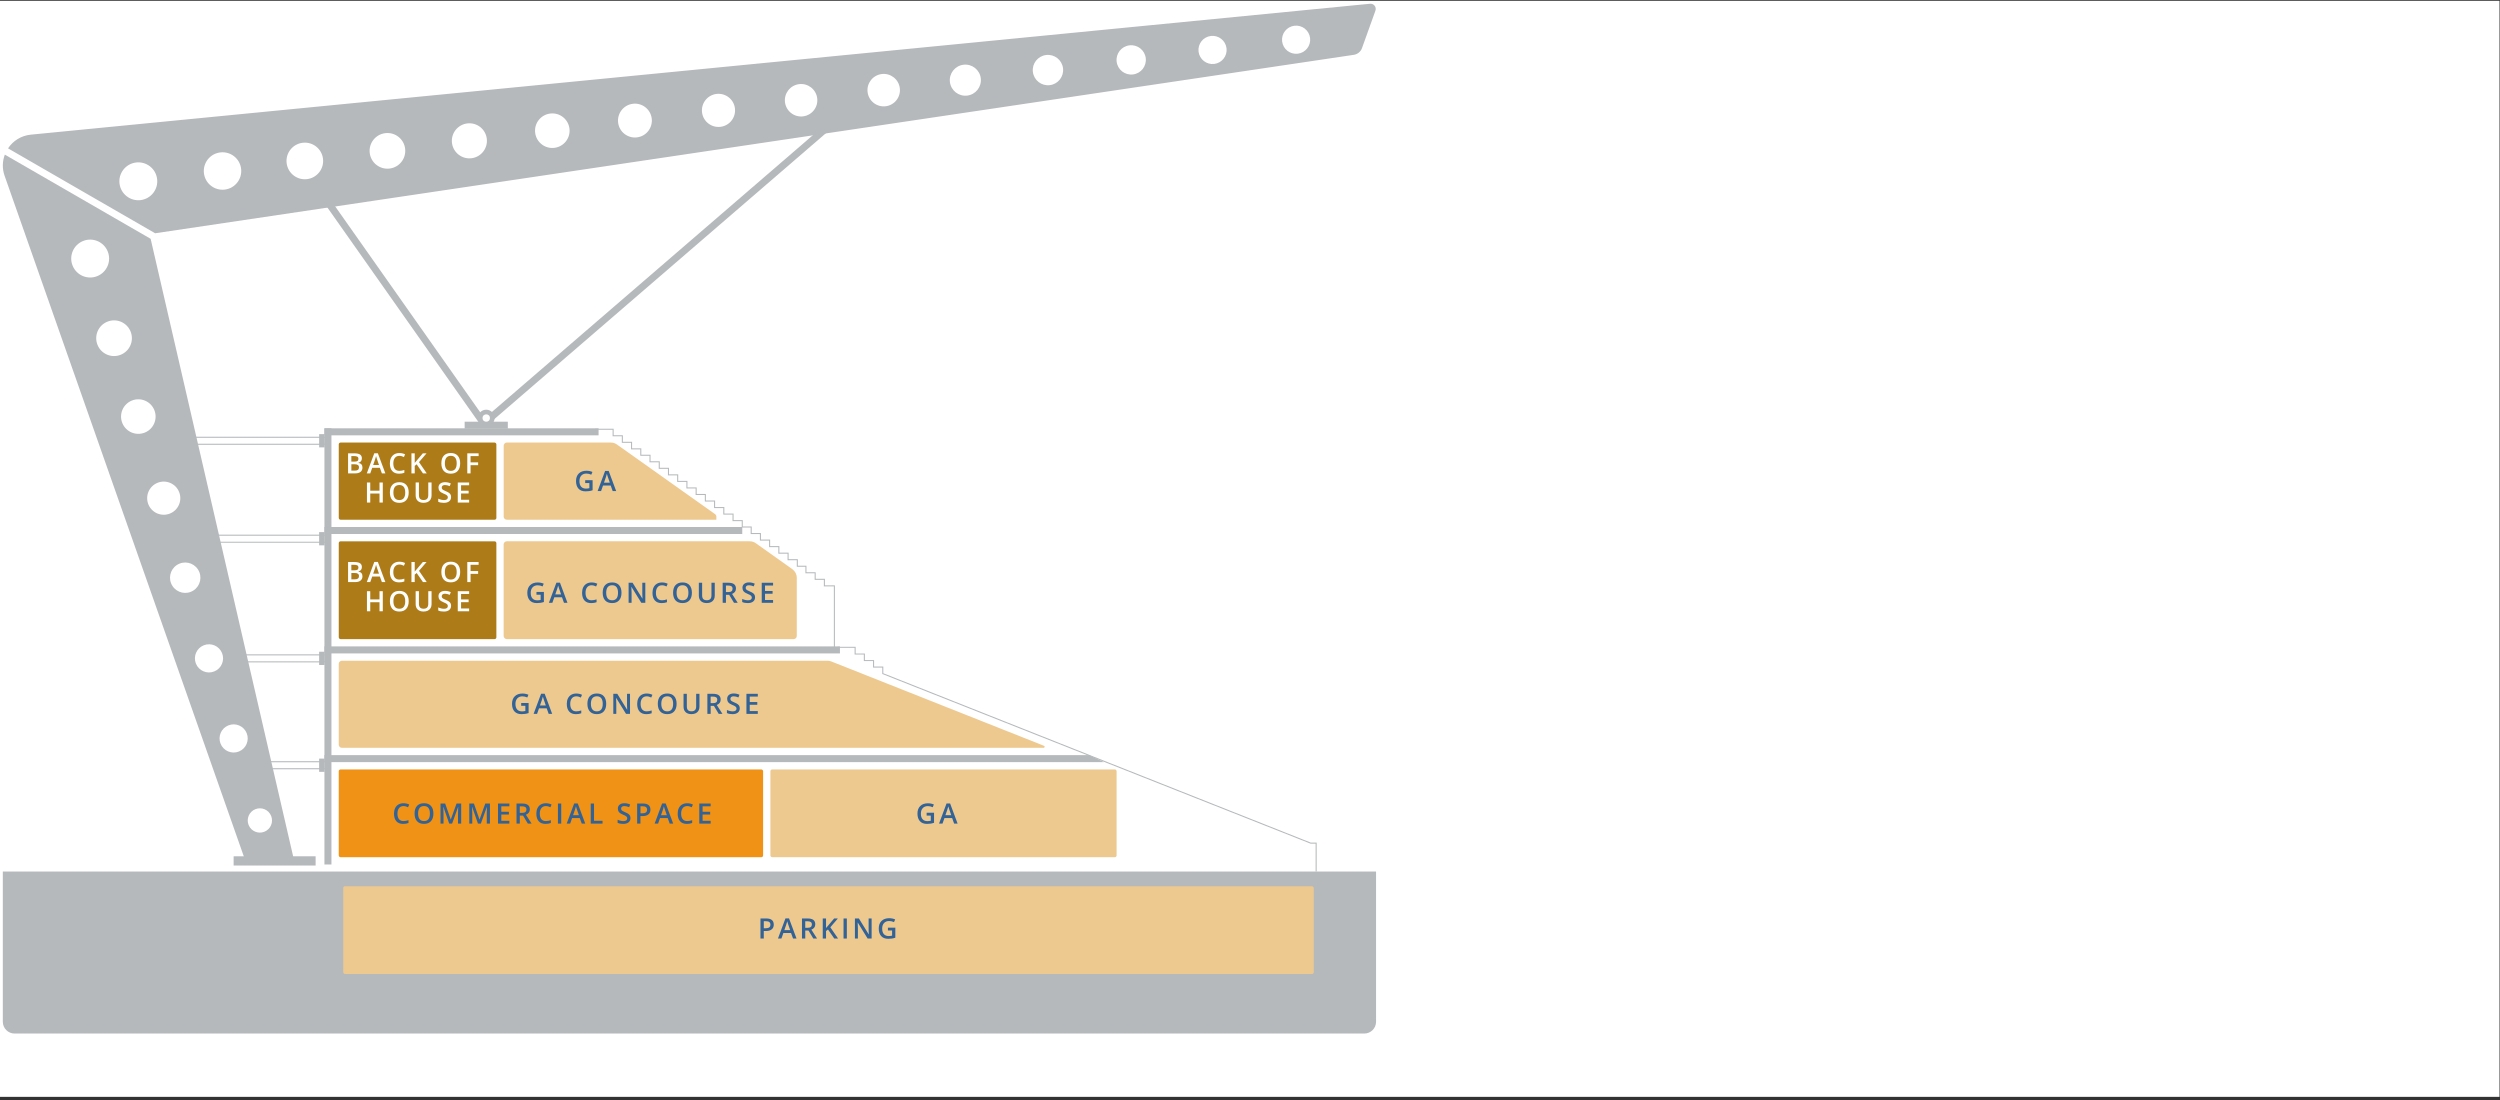 <?xml version="1.0" encoding="UTF-8"?><svg id="a" xmlns="http://www.w3.org/2000/svg" width="1200" height="528.22" viewBox="0 0 1200 528.22"><rect x="0" y="0" width="1200" height="528.22" fill="#333333" stroke="none"/><rect x="-.24" y=".38" width="1200" height="526.11" style="fill:#fff;"/><rect x="112.15" y="411.02" width="39.36" height="4.44" transform="translate(263.65 826.48) rotate(-180)" style="fill:#b5b9bb;"/><rect x="129.67" y="147.82" width="129.41" height="3.37" transform="translate(184.06 394.51) rotate(-125.16)" style="fill:#b5b9bb;"/><rect x="208.9" y="128.98" width="215.24" height="3.37" transform="translate(-8.53 238.37) rotate(-40.77)" style="fill:#b5b9bb;"/><rect x="223.03" y="202.42" width="20.73" height="3.37" transform="translate(466.79 408.2) rotate(-180)" style="fill:#b5b9bb;"/><circle cx="233.39" cy="200.66" r="4.01" style="fill:#b5b9bb;"/><circle cx="233.39" cy="200.66" r="1.77" style="fill:#fff;"/><rect x="155.73" y="205.59" width="131.59" height="3.37" transform="translate(443.05 414.55) rotate(-180)" style="fill:#b5b9bb;"/><rect x="155.73" y="310.27" width="247.45" height="3.37" transform="translate(558.91 623.91) rotate(-180)" style="fill:#b5b9bb;"/><polygon points="155.73 365.82 529.93 365.82 522.71 362.45 155.73 362.45 155.73 365.82" style="fill:#b5b9bb;"/><path d="M7.02,418.32H654.84c3.13,0,5.67,2.54,5.67,5.67v72.11H1.35v-72.11c0-3.13,2.54-5.67,5.67-5.67Z" transform="translate(661.86 914.43) rotate(-180)" style="fill:#b5b9bb;"/><rect x="52.73" y="308.59" width="209.37" height="3.37" transform="translate(467.69 152.86) rotate(90)" style="fill:#b5b9bb;"/><rect x="91.3" y="209.88" width="64.86" height="3.37" transform="translate(247.45 423.13) rotate(-180)" style="fill:none; stroke:#b5b9bb; stroke-miterlimit:10; stroke-width:.5px;"/><rect x="100.32" y="256.91" width="55.83" height="3.37" transform="translate(256.48 517.18) rotate(-180)" style="fill:none; stroke:#b5b9bb; stroke-miterlimit:10; stroke-width:.5px;"/><rect x="113.21" y="314.33" width="42.95" height="3.37" transform="translate(269.36 632.03) rotate(-180)" style="fill:none; stroke:#b5b9bb; stroke-miterlimit:10; stroke-width:.5px;"/><rect x="113.21" y="365.63" width="42.95" height="3.37" transform="translate(269.36 734.63) rotate(-180)" style="fill:none; stroke:#b5b9bb; stroke-miterlimit:10; stroke-width:.5px;"/><rect x="151.33" y="210.24" width="6.36" height="2.65" transform="translate(-57.05 366.07) rotate(-90)" style="fill:#b5b9bb;"/><rect x="151.33" y="257.26" width="6.36" height="2.65" transform="translate(-104.08 413.1) rotate(-90)" style="fill:#b5b9bb;"/><rect x="151.33" y="314.69" width="6.36" height="2.65" transform="translate(-161.51 470.52) rotate(-90)" style="fill:#b5b9bb;"/><rect x="151.33" y="365.99" width="6.36" height="2.65" transform="translate(-212.81 521.82) rotate(-90)" style="fill:#b5b9bb;"/><polyline points="285.73 206.04 294.3 206.04 294.3 209.17 298.72 209.17 298.72 212.31 303.15 212.31 303.15 215.45 307.58 215.45 307.58 218.52 312.01 218.52 312.01 221.66 316.44 221.66 316.44 224.79 320.86 224.79 320.86 227.93 325.29 227.93 325.29 231.07 329.72 231.07 329.72 234.21 334.15 234.21 334.15 237.35 338.57 237.35 338.57 240.49 343 240.49 343 243.63 347.43 243.63 347.43 246.76 351.86 246.76 351.86 249.9 356.28 249.9 356.28 252.96 360.57 252.96 360.57 256.1 365 256.1 365 259.24 369.42 259.24 369.42 262.38 373.85 262.38 373.85 265.52 378.28 265.52 378.28 268.66 382.71 268.66 382.71 271.79 386.85 271.79 386.85 274.93 391.28 274.93 391.28 278.07 395.7 278.07 395.7 281.21 400.5 281.21 400.5 284.35 400.5 310.71" style="fill:none; stroke:#b5b9bb; stroke-miterlimit:10; stroke-width:.5px;"/><rect x="162.6" y="259.83" width="75.66" height="46.94" rx=".85" ry=".85" transform="translate(400.86 566.6) rotate(-180)" style="fill:#ad7c18;"/><rect x="162.6" y="212.42" width="75.66" height="37.04" rx=".85" ry=".85" transform="translate(400.86 461.89) rotate(-180)" style="fill:#ad7c18;"/><path d="M241.76,247.97c0,.82,.67,1.49,1.49,1.49h100.6v-1.47c0-.48-.23-.94-.63-1.21l-47.12-33.44c-.84-.6-1.84-.92-2.87-.92h-49.97c-.82,0-1.49,.67-1.49,1.49v34.06Z" style="fill:#edc98f;"/><path d="M243.25,306.77h137.71c.82,0,1.49-.67,1.49-1.49v-28c0-1.61-.78-3.11-2.09-4.05l-17.57-12.49c-.84-.6-1.85-.92-2.88-.92h-116.67c-.82,0-1.49,.67-1.49,1.49v43.96c0,.82,.67,1.49,1.49,1.49Z" style="fill:#edc98f;"/><rect x="162.6" y="369.32" width="203.69" height="42.13" rx=".85" ry=".85" transform="translate(528.89 780.78) rotate(-180)" style="fill:#ef9215;"/><rect x="369.79" y="369.32" width="166.18" height="42.13" rx=".85" ry=".85" transform="translate(905.76 780.78) rotate(-180)" style="fill:#edc98f;"/><polyline points="631.75 418.32 631.75 404.7 629.1 404.7 423.74 323.34 423.74 320.2 419.31 320.2 419.31 317.07 414.89 317.07 414.89 313.93 410.46 313.93 410.46 310.71 402 310.71" style="fill:none; stroke:#b5b9bb; stroke-miterlimit:10; stroke-width:.5px;"/><path d="M164.09,358.95H500.94c.55,0,.69-.76,.18-.96l-102.12-40.5c-.58-.23-1.2-.35-1.83-.35H164.09c-.82,0-1.49,.67-1.49,1.49v38.83c0,.82,.67,1.49,1.49,1.49Z" style="fill:#edc98f;"/><rect x="155.73" y="252.96" width="200.55" height="3.37" transform="translate(512.02 509.29) rotate(-180)" style="fill:#b5b9bb;"/><rect x="164.75" y="425.39" width="465.83" height="42.13" rx=".85" ry=".85" transform="translate(795.34 892.92) rotate(-180)" style="fill:#edc98f;"/><g><path d="M250.19,337.43h3.54v4.84c-.58,.19-1.14,.32-1.67,.4-.53,.08-1.11,.12-1.73,.12-1.46,0-2.58-.43-3.37-1.29-.79-.86-1.19-2.08-1.19-3.65s.45-2.76,1.34-3.64c.89-.88,2.12-1.31,3.68-1.31,1.01,0,1.96,.19,2.86,.58l-.55,1.31c-.78-.36-1.56-.54-2.35-.54-1.03,0-1.84,.32-2.44,.97-.6,.65-.9,1.53-.9,2.65,0,1.18,.27,2.07,.81,2.68,.54,.61,1.31,.92,2.32,.92,.51,0,1.05-.06,1.63-.19v-2.48h-2v-1.35Z" style="fill:#326296;"/><path d="M263.37,342.66l-.96-2.67h-3.68l-.94,2.67h-1.66l3.6-9.67h1.71l3.6,9.67h-1.67Zm-1.38-4.03l-.9-2.62c-.07-.18-.16-.45-.27-.83s-.2-.65-.24-.83c-.12,.54-.29,1.13-.52,1.77l-.87,2.51h2.81Z" style="fill:#326296;"/><path d="M276.62,334.24c-.91,0-1.62,.32-2.13,.96-.52,.64-.78,1.53-.78,2.66s.25,2.08,.75,2.68c.5,.61,1.22,.91,2.17,.91,.41,0,.8-.04,1.19-.12s.78-.19,1.19-.31v1.35c-.75,.29-1.61,.43-2.57,.43-1.41,0-2.49-.43-3.25-1.28-.76-.85-1.13-2.08-1.13-3.67,0-1,.18-1.88,.55-2.63,.37-.75,.9-1.33,1.59-1.73,.69-.4,1.51-.6,2.44-.6,.98,0,1.89,.21,2.73,.62l-.57,1.31c-.33-.15-.67-.29-1.03-.41-.36-.12-.74-.17-1.14-.17Z" style="fill:#326296;"/><path d="M290.98,337.83c0,1.57-.39,2.79-1.18,3.66s-1.89,1.3-3.33,1.3-2.57-.43-3.35-1.29c-.78-.86-1.17-2.09-1.17-3.68s.39-2.81,1.18-3.66,1.9-1.28,3.36-1.28,2.54,.43,3.32,1.3c.78,.87,1.17,2.08,1.17,3.66Zm-7.35,0c0,1.19,.24,2.08,.72,2.7,.48,.61,1.19,.92,2.13,.92s1.64-.3,2.12-.91c.48-.61,.71-1.51,.71-2.71s-.24-2.08-.71-2.69c-.47-.61-1.18-.92-2.11-.92s-1.66,.31-2.14,.92c-.48,.61-.72,1.51-.72,2.69Z" style="fill:#326296;"/><path d="M302.42,342.66h-1.93l-4.74-7.68h-.05l.03,.43c.06,.82,.09,1.56,.09,2.24v5.01h-1.43v-9.63h1.91l4.72,7.64h.04c0-.1-.03-.47-.05-1.1s-.04-1.13-.04-1.49v-5.05h1.44v9.63Z" style="fill:#326296;"/><path d="M310.41,334.24c-.91,0-1.62,.32-2.13,.96-.52,.64-.78,1.53-.78,2.66s.25,2.08,.75,2.68c.5,.61,1.22,.91,2.17,.91,.41,0,.8-.04,1.19-.12s.78-.19,1.19-.31v1.35c-.75,.29-1.61,.43-2.57,.43-1.41,0-2.49-.43-3.25-1.28-.76-.85-1.13-2.08-1.13-3.67,0-1,.18-1.88,.55-2.63,.37-.75,.9-1.33,1.59-1.73,.69-.4,1.51-.6,2.44-.6,.98,0,1.89,.21,2.73,.62l-.57,1.31c-.33-.15-.67-.29-1.03-.41-.36-.12-.74-.17-1.14-.17Z" style="fill:#326296;"/><path d="M324.77,337.83c0,1.57-.39,2.79-1.18,3.66s-1.89,1.3-3.33,1.3-2.57-.43-3.35-1.29c-.78-.86-1.17-2.09-1.17-3.68s.39-2.81,1.18-3.66,1.9-1.28,3.36-1.28,2.54,.43,3.32,1.3c.78,.87,1.17,2.08,1.17,3.66Zm-7.35,0c0,1.19,.24,2.08,.72,2.7,.48,.61,1.19,.92,2.13,.92s1.64-.3,2.12-.91c.48-.61,.71-1.51,.71-2.71s-.24-2.08-.71-2.69c-.47-.61-1.18-.92-2.11-.92s-1.66,.31-2.14,.92c-.48,.61-.72,1.51-.72,2.69Z" style="fill:#326296;"/><path d="M335.74,333.02v6.23c0,.71-.15,1.33-.46,1.87-.31,.53-.75,.94-1.32,1.23-.58,.29-1.27,.43-2.07,.43-1.19,0-2.12-.32-2.79-.95-.66-.63-1-1.5-1-2.61v-6.21h1.58v6.09c0,.79,.18,1.38,.55,1.76,.37,.38,.94,.57,1.7,.57,1.48,0,2.23-.78,2.23-2.34v-6.08h1.58Z" style="fill:#326296;"/><path d="M341.12,338.81v3.85h-1.58v-9.63h2.72c1.24,0,2.16,.23,2.76,.7,.6,.47,.9,1.17,.9,2.11,0,1.2-.62,2.05-1.87,2.56l2.72,4.26h-1.79l-2.31-3.85h-1.55Zm0-1.3h1.09c.73,0,1.26-.14,1.59-.41,.33-.27,.49-.68,.49-1.21s-.18-.94-.53-1.17c-.36-.24-.89-.36-1.61-.36h-1.04v3.15Z" style="fill:#326296;"/><path d="M355.08,340.04c0,.86-.31,1.53-.93,2.02-.62,.49-1.47,.73-2.56,.73s-1.98-.17-2.67-.51v-1.49c.44,.21,.91,.37,1.4,.49,.49,.12,.95,.18,1.38,.18,.62,0,1.08-.12,1.38-.36,.3-.24,.45-.56,.45-.96,0-.36-.14-.67-.41-.92-.27-.25-.83-.55-1.69-.89-.88-.36-1.5-.76-1.86-1.22-.36-.46-.54-1.01-.54-1.65,0-.8,.29-1.44,.86-1.9,.57-.46,1.34-.69,2.3-.69s1.84,.2,2.75,.61l-.5,1.29c-.86-.36-1.62-.54-2.29-.54-.51,0-.9,.11-1.16,.33-.26,.22-.4,.52-.4,.88,0,.25,.05,.46,.16,.64s.28,.35,.52,.5c.24,.16,.68,.37,1.3,.63,.71,.29,1.23,.57,1.55,.82,.33,.25,.57,.54,.73,.86,.15,.32,.23,.7,.23,1.13Z" style="fill:#326296;"/><path d="M363.74,342.66h-5.45v-9.63h5.45v1.33h-3.87v2.62h3.63v1.32h-3.63v3.02h3.87v1.34Z" style="fill:#326296;"/></g><g><path d="M257.53,284.12h3.54v4.84c-.58,.19-1.14,.32-1.67,.4-.53,.08-1.11,.12-1.73,.12-1.46,0-2.58-.43-3.37-1.29-.79-.86-1.19-2.08-1.19-3.65s.45-2.76,1.34-3.64c.89-.88,2.12-1.31,3.68-1.31,1.01,0,1.96,.19,2.86,.58l-.55,1.31c-.78-.36-1.56-.54-2.35-.54-1.03,0-1.84,.32-2.44,.97-.6,.65-.9,1.53-.9,2.65,0,1.18,.27,2.07,.81,2.68,.54,.61,1.31,.92,2.32,.92,.51,0,1.05-.06,1.63-.19v-2.48h-2v-1.35Z" style="fill:#326296;"/><path d="M270.71,289.35l-.96-2.67h-3.68l-.94,2.67h-1.66l3.6-9.67h1.71l3.6,9.67h-1.67Zm-1.38-4.03l-.9-2.62c-.07-.18-.16-.45-.27-.83s-.2-.65-.24-.83c-.12,.54-.29,1.13-.52,1.77l-.87,2.51h2.81Z" style="fill:#326296;"/><path d="M283.96,280.93c-.91,0-1.62,.32-2.13,.96-.52,.64-.78,1.53-.78,2.66s.25,2.08,.75,2.68c.5,.61,1.22,.91,2.17,.91,.41,0,.8-.04,1.19-.12s.78-.19,1.19-.31v1.35c-.75,.29-1.61,.43-2.57,.43-1.41,0-2.49-.43-3.25-1.28-.76-.85-1.13-2.08-1.13-3.67,0-1,.18-1.88,.55-2.63,.37-.75,.9-1.33,1.59-1.73,.69-.4,1.51-.6,2.44-.6,.98,0,1.89,.21,2.73,.62l-.57,1.31c-.33-.15-.67-.29-1.03-.41-.36-.12-.74-.17-1.14-.17Z" style="fill:#326296;"/><path d="M298.32,284.52c0,1.57-.39,2.79-1.18,3.66s-1.89,1.3-3.33,1.3-2.57-.43-3.35-1.29c-.78-.86-1.17-2.09-1.17-3.68s.39-2.81,1.18-3.66,1.9-1.28,3.36-1.28,2.54,.43,3.32,1.3c.78,.87,1.17,2.08,1.17,3.66Zm-7.35,0c0,1.19,.24,2.08,.72,2.7,.48,.61,1.19,.92,2.13,.92s1.64-.3,2.12-.91c.48-.61,.71-1.51,.71-2.71s-.24-2.08-.71-2.69c-.47-.61-1.18-.92-2.11-.92s-1.66,.31-2.14,.92c-.48,.61-.72,1.51-.72,2.69Z" style="fill:#326296;"/><path d="M309.76,289.35h-1.93l-4.74-7.68h-.05l.03,.43c.06,.82,.09,1.56,.09,2.24v5.01h-1.43v-9.63h1.91l4.72,7.64h.04c0-.1-.03-.47-.05-1.1s-.04-1.13-.04-1.49v-5.05h1.44v9.63Z" style="fill:#326296;"/><path d="M317.75,280.93c-.91,0-1.62,.32-2.13,.96-.52,.64-.78,1.53-.78,2.66s.25,2.08,.75,2.68c.5,.61,1.22,.91,2.17,.91,.41,0,.8-.04,1.19-.12s.78-.19,1.19-.31v1.35c-.75,.29-1.61,.43-2.57,.43-1.41,0-2.49-.43-3.25-1.28-.76-.85-1.13-2.08-1.13-3.67,0-1,.18-1.88,.55-2.63,.37-.75,.9-1.33,1.59-1.73,.69-.4,1.51-.6,2.44-.6,.98,0,1.89,.21,2.73,.62l-.57,1.31c-.33-.15-.67-.29-1.03-.41-.36-.12-.74-.17-1.14-.17Z" style="fill:#326296;"/><path d="M332.11,284.52c0,1.57-.39,2.79-1.18,3.66s-1.89,1.3-3.33,1.3-2.57-.43-3.35-1.29c-.78-.86-1.17-2.09-1.17-3.68s.39-2.81,1.18-3.66,1.9-1.28,3.36-1.28,2.54,.43,3.32,1.3c.78,.87,1.17,2.08,1.17,3.66Zm-7.35,0c0,1.19,.24,2.08,.72,2.7,.48,.61,1.19,.92,2.13,.92s1.64-.3,2.12-.91c.48-.61,.71-1.51,.71-2.71s-.24-2.08-.71-2.69c-.47-.61-1.18-.92-2.11-.92s-1.66,.31-2.14,.92c-.48,.61-.72,1.51-.72,2.69Z" style="fill:#326296;"/><path d="M343.08,279.71v6.23c0,.71-.15,1.33-.46,1.87-.31,.53-.75,.94-1.32,1.23-.58,.29-1.27,.43-2.07,.43-1.19,0-2.12-.32-2.79-.95-.66-.63-1-1.5-1-2.61v-6.21h1.58v6.09c0,.79,.18,1.38,.55,1.76,.37,.38,.94,.57,1.7,.57,1.48,0,2.23-.78,2.23-2.34v-6.08h1.58Z" style="fill:#326296;"/><path d="M348.46,285.5v3.85h-1.58v-9.63h2.72c1.24,0,2.16,.23,2.76,.7,.6,.47,.9,1.17,.9,2.11,0,1.2-.62,2.05-1.87,2.56l2.72,4.26h-1.79l-2.31-3.85h-1.55Zm0-1.3h1.09c.73,0,1.26-.14,1.59-.41,.33-.27,.49-.68,.49-1.21s-.18-.94-.53-1.17c-.36-.24-.89-.36-1.61-.36h-1.04v3.15Z" style="fill:#326296;"/><path d="M362.42,286.73c0,.86-.31,1.53-.93,2.02-.62,.49-1.47,.73-2.56,.73s-1.98-.17-2.67-.51v-1.49c.44,.21,.91,.37,1.4,.49,.49,.12,.95,.18,1.38,.18,.62,0,1.08-.12,1.38-.36,.3-.24,.45-.56,.45-.96,0-.36-.14-.67-.41-.92-.27-.25-.83-.55-1.69-.89-.88-.36-1.5-.76-1.86-1.22-.36-.46-.54-1.01-.54-1.65,0-.8,.29-1.44,.86-1.9,.57-.46,1.34-.69,2.3-.69s1.84,.2,2.75,.61l-.5,1.29c-.86-.36-1.62-.54-2.29-.54-.51,0-.9,.11-1.16,.33-.26,.22-.4,.52-.4,.88,0,.25,.05,.46,.16,.64s.28,.35,.52,.5c.24,.16,.68,.37,1.3,.63,.71,.29,1.23,.57,1.55,.82,.33,.25,.57,.54,.73,.86,.15,.32,.23,.7,.23,1.13Z" style="fill:#326296;"/><path d="M371.08,289.35h-5.45v-9.63h5.45v1.33h-3.87v2.62h3.63v1.32h-3.63v3.02h3.87v1.34Z" style="fill:#326296;"/></g><g><path d="M280.91,230.49h3.54v4.84c-.58,.19-1.14,.32-1.67,.4-.53,.08-1.11,.12-1.73,.12-1.46,0-2.58-.43-3.37-1.29-.79-.86-1.19-2.08-1.19-3.65s.45-2.76,1.34-3.64c.89-.88,2.12-1.31,3.68-1.31,1.01,0,1.96,.19,2.86,.58l-.55,1.31c-.78-.36-1.56-.54-2.35-.54-1.03,0-1.84,.32-2.44,.97-.6,.65-.9,1.53-.9,2.65,0,1.18,.27,2.07,.81,2.68,.54,.61,1.31,.92,2.32,.92,.51,0,1.05-.06,1.63-.19v-2.48h-2v-1.35Z" style="fill:#326296;"/><path d="M294.09,235.72l-.96-2.67h-3.68l-.94,2.67h-1.66l3.6-9.67h1.71l3.6,9.67h-1.67Zm-1.38-4.03l-.9-2.62c-.07-.18-.16-.45-.27-.83s-.2-.65-.24-.83c-.12,.54-.29,1.13-.52,1.77l-.87,2.51h2.81Z" style="fill:#326296;"/></g><g><path d="M444.8,390.11h3.54v4.84c-.58,.19-1.14,.32-1.67,.4-.53,.08-1.11,.12-1.73,.12-1.46,0-2.58-.43-3.37-1.29-.79-.86-1.19-2.08-1.19-3.65s.45-2.76,1.34-3.64c.89-.88,2.12-1.31,3.68-1.31,1.01,0,1.96,.19,2.86,.58l-.55,1.31c-.78-.36-1.56-.54-2.35-.54-1.03,0-1.84,.32-2.44,.97-.6,.65-.9,1.53-.9,2.65,0,1.18,.27,2.07,.81,2.68,.54,.61,1.31,.92,2.32,.92,.51,0,1.05-.06,1.63-.19v-2.48h-2v-1.35Z" style="fill:#326296;"/><path d="M457.98,395.33l-.96-2.67h-3.68l-.94,2.67h-1.66l3.6-9.67h1.71l3.6,9.67h-1.67Zm-1.38-4.03l-.9-2.62c-.07-.18-.16-.45-.27-.83s-.2-.65-.24-.83c-.12,.54-.29,1.13-.52,1.77l-.87,2.51h2.81Z" style="fill:#326296;"/></g><g><path d="M193.68,386.91c-.91,0-1.62,.32-2.13,.96-.52,.64-.78,1.53-.78,2.66s.25,2.08,.75,2.68c.5,.61,1.22,.91,2.17,.91,.41,0,.8-.04,1.19-.12s.78-.19,1.19-.31v1.35c-.75,.29-1.61,.43-2.57,.43-1.41,0-2.49-.43-3.25-1.28-.76-.85-1.13-2.08-1.13-3.67,0-1,.18-1.88,.55-2.63,.37-.75,.9-1.33,1.59-1.73,.69-.4,1.51-.6,2.44-.6,.98,0,1.89,.21,2.73,.62l-.57,1.31c-.33-.15-.67-.29-1.03-.41-.36-.12-.74-.17-1.14-.17Z" style="fill:#326296;"/><path d="M208.03,390.5c0,1.57-.39,2.79-1.18,3.66s-1.89,1.3-3.33,1.3-2.57-.43-3.35-1.29c-.78-.86-1.17-2.09-1.17-3.68s.39-2.81,1.18-3.66,1.9-1.28,3.36-1.28,2.54,.43,3.32,1.3c.78,.87,1.17,2.08,1.17,3.66Zm-7.35,0c0,1.19,.24,2.08,.72,2.7,.48,.61,1.19,.92,2.13,.92s1.64-.3,2.12-.91c.48-.61,.71-1.51,.71-2.71s-.24-2.08-.71-2.69c-.47-.61-1.18-.92-2.11-.92s-1.66,.31-2.14,.92c-.48,.61-.72,1.51-.72,2.69Z" style="fill:#326296;"/><path d="M215.62,395.33l-2.79-8.04h-.05c.08,1.2,.11,2.32,.11,3.36v4.68h-1.43v-9.63h2.22l2.67,7.66h.04l2.75-7.66h2.23v9.63h-1.52v-4.76c0-.48,.01-1.1,.04-1.87,.02-.77,.04-1.23,.06-1.4h-.05l-2.89,8.03h-1.39Z" style="fill:#326296;"/><path d="M229.42,395.33l-2.79-8.04h-.05c.08,1.2,.11,2.32,.11,3.36v4.68h-1.43v-9.63h2.22l2.67,7.66h.04l2.75-7.66h2.23v9.63h-1.52v-4.76c0-.48,.01-1.1,.04-1.87,.02-.77,.04-1.23,.06-1.4h-.05l-2.89,8.03h-1.39Z" style="fill:#326296;"/><path d="M244.5,395.33h-5.45v-9.63h5.45v1.33h-3.87v2.62h3.63v1.32h-3.63v3.02h3.87v1.34Z" style="fill:#326296;"/><path d="M249.51,391.48v3.85h-1.58v-9.63h2.72c1.24,0,2.16,.23,2.76,.7,.6,.47,.9,1.17,.9,2.11,0,1.2-.62,2.05-1.87,2.56l2.72,4.26h-1.79l-2.31-3.85h-1.55Zm0-1.3h1.09c.73,0,1.26-.14,1.59-.41,.33-.27,.49-.68,.49-1.21s-.18-.94-.53-1.17c-.36-.24-.89-.36-1.61-.36h-1.04v3.15Z" style="fill:#326296;"/><path d="M262.01,386.91c-.91,0-1.62,.32-2.13,.96-.52,.64-.78,1.53-.78,2.66s.25,2.08,.75,2.68c.5,.61,1.22,.91,2.17,.91,.41,0,.8-.04,1.19-.12s.78-.19,1.19-.31v1.35c-.75,.29-1.61,.43-2.57,.43-1.41,0-2.49-.43-3.25-1.28-.76-.85-1.13-2.08-1.13-3.67,0-1,.18-1.88,.55-2.63,.37-.75,.9-1.33,1.59-1.73,.69-.4,1.51-.6,2.44-.6,.98,0,1.89,.21,2.73,.62l-.57,1.31c-.33-.15-.67-.29-1.03-.41-.36-.12-.74-.17-1.14-.17Z" style="fill:#326296;"/><path d="M267.81,395.33v-9.63h1.58v9.63h-1.58Z" style="fill:#326296;"/><path d="M279.25,395.33l-.96-2.67h-3.68l-.94,2.67h-1.66l3.6-9.67h1.71l3.6,9.67h-1.67Zm-1.38-4.03l-.9-2.62c-.07-.18-.16-.45-.27-.83s-.2-.65-.24-.83c-.12,.54-.29,1.13-.52,1.77l-.87,2.51h2.81Z" style="fill:#326296;"/><path d="M283.55,395.33v-9.63h1.58v8.28h4.08v1.35h-5.65Z" style="fill:#326296;"/><path d="M302.62,392.72c0,.86-.31,1.53-.93,2.02-.62,.49-1.47,.73-2.56,.73s-1.98-.17-2.67-.51v-1.49c.44,.21,.91,.37,1.4,.49,.49,.12,.95,.18,1.38,.18,.62,0,1.08-.12,1.38-.36,.3-.24,.45-.56,.45-.96,0-.36-.14-.67-.41-.92-.27-.25-.83-.55-1.69-.89-.88-.36-1.5-.76-1.86-1.22-.36-.46-.54-1.01-.54-1.65,0-.8,.29-1.44,.86-1.9,.57-.46,1.34-.69,2.3-.69s1.84,.2,2.75,.61l-.5,1.29c-.86-.36-1.62-.54-2.29-.54-.51,0-.9,.11-1.16,.33-.26,.22-.4,.52-.4,.88,0,.25,.05,.46,.16,.64s.28,.35,.52,.5c.24,.16,.68,.37,1.3,.63,.71,.29,1.23,.57,1.55,.82,.33,.25,.57,.54,.73,.86,.15,.32,.23,.7,.23,1.13Z" style="fill:#326296;"/><path d="M312.21,388.61c0,1.01-.33,1.78-.99,2.31-.66,.54-1.6,.8-2.81,.8h-1v3.6h-1.58v-9.63h2.77c1.2,0,2.1,.25,2.7,.74s.9,1.22,.9,2.17Zm-4.8,1.79h.84c.81,0,1.4-.14,1.78-.42s.57-.72,.57-1.32c0-.55-.17-.97-.51-1.24-.34-.27-.87-.41-1.58-.41h-1.09v3.39Z" style="fill:#326296;"/><path d="M321.46,395.33l-.96-2.67h-3.68l-.94,2.67h-1.66l3.6-9.67h1.71l3.6,9.67h-1.67Zm-1.38-4.03l-.9-2.62c-.07-.18-.16-.45-.27-.83s-.2-.65-.24-.83c-.12,.54-.29,1.13-.52,1.77l-.87,2.51h2.81Z" style="fill:#326296;"/><path d="M329.85,386.91c-.91,0-1.62,.32-2.13,.96-.52,.64-.78,1.53-.78,2.66s.25,2.08,.75,2.68c.5,.61,1.22,.91,2.17,.91,.41,0,.8-.04,1.19-.12s.78-.19,1.19-.31v1.35c-.75,.29-1.61,.43-2.57,.43-1.41,0-2.49-.43-3.25-1.28-.76-.85-1.13-2.08-1.13-3.67,0-1,.18-1.88,.55-2.63,.37-.75,.9-1.33,1.59-1.73,.69-.4,1.51-.6,2.44-.6,.98,0,1.89,.21,2.73,.62l-.57,1.31c-.33-.15-.67-.29-1.03-.41-.36-.12-.74-.17-1.14-.17Z" style="fill:#326296;"/><path d="M341.11,395.33h-5.45v-9.63h5.45v1.33h-3.87v2.62h3.63v1.32h-3.63v3.02h3.87v1.34Z" style="fill:#326296;"/></g><g><path d="M167.07,217.59h2.86c1.33,0,2.29,.19,2.88,.58s.89,1,.89,1.83c0,.56-.15,1.03-.44,1.4-.29,.37-.71,.61-1.25,.71v.07c.68,.13,1.17,.38,1.49,.75,.32,.38,.48,.88,.48,1.53,0,.87-.3,1.54-.91,2.03-.6,.49-1.44,.73-2.52,.73h-3.48v-9.63Zm1.58,3.98h1.51c.66,0,1.14-.1,1.44-.31,.3-.21,.45-.56,.45-1.06,0-.45-.16-.78-.49-.98s-.85-.3-1.56-.3h-1.36v2.66Zm0,1.28v3.05h1.67c.66,0,1.16-.13,1.49-.38,.34-.25,.5-.65,.5-1.2,0-.5-.17-.87-.51-1.11-.34-.24-.86-.36-1.56-.36h-1.59Z" style="fill:#fff;"/><path d="M183.3,227.23l-.96-2.67h-3.68l-.94,2.67h-1.66l3.6-9.67h1.71l3.6,9.67h-1.67Zm-1.38-4.03l-.9-2.62c-.07-.18-.16-.45-.27-.83s-.2-.65-.24-.83c-.12,.54-.29,1.13-.52,1.77l-.87,2.51h2.81Z" style="fill:#fff;"/><path d="M191.7,218.81c-.91,0-1.62,.32-2.13,.96-.52,.64-.78,1.53-.78,2.66s.25,2.08,.75,2.68c.5,.61,1.22,.91,2.17,.91,.41,0,.8-.04,1.19-.12s.78-.19,1.19-.31v1.35c-.75,.29-1.61,.43-2.57,.43-1.41,0-2.49-.43-3.25-1.28-.76-.85-1.13-2.08-1.13-3.67,0-1,.18-1.88,.55-2.63,.37-.75,.9-1.33,1.59-1.73,.69-.4,1.51-.6,2.44-.6,.98,0,1.89,.21,2.73,.62l-.57,1.31c-.33-.15-.67-.29-1.03-.41-.36-.12-.74-.17-1.14-.17Z" style="fill:#fff;"/><path d="M204.85,227.23h-1.83l-3.02-4.36-.93,.76v3.6h-1.58v-9.63h1.58v4.6c.43-.53,.86-1.03,1.28-1.52l2.6-3.08h1.79c-1.68,1.98-2.89,3.38-3.62,4.22l3.72,5.41Z" style="fill:#fff;"/><path d="M220.88,222.4c0,1.57-.39,2.79-1.18,3.66s-1.89,1.3-3.33,1.3-2.57-.43-3.35-1.29c-.78-.86-1.17-2.09-1.17-3.68s.39-2.81,1.18-3.66,1.9-1.28,3.36-1.28,2.54,.43,3.32,1.3c.78,.87,1.17,2.08,1.17,3.66Zm-7.35,0c0,1.19,.24,2.08,.72,2.7,.48,.61,1.19,.92,2.13,.92s1.64-.3,2.12-.91c.48-.61,.71-1.51,.71-2.71s-.24-2.08-.71-2.69c-.47-.61-1.18-.92-2.11-.92s-1.66,.31-2.14,.92c-.48,.61-.72,1.51-.72,2.69Z" style="fill:#fff;"/><path d="M225.86,227.23h-1.56v-9.63h5.44v1.33h-3.87v3.01h3.63v1.34h-3.63v3.95Z" style="fill:#fff;"/><path d="M183.74,241.23h-1.58v-4.34h-4.44v4.34h-1.58v-9.63h1.58v3.94h4.44v-3.94h1.58v9.63Z" style="fill:#fff;"/><path d="M196.18,236.41c0,1.57-.39,2.79-1.18,3.66s-1.89,1.3-3.33,1.3-2.57-.43-3.35-1.29c-.78-.86-1.17-2.09-1.17-3.68s.39-2.81,1.18-3.66,1.9-1.28,3.36-1.28,2.54,.43,3.32,1.3c.78,.87,1.17,2.08,1.17,3.66Zm-7.35,0c0,1.19,.24,2.08,.72,2.7,.48,.61,1.19,.92,2.13,.92s1.64-.3,2.12-.91c.48-.61,.71-1.51,.71-2.71s-.24-2.08-.71-2.69c-.47-.61-1.18-.92-2.11-.92s-1.66,.31-2.14,.92c-.48,.61-.72,1.51-.72,2.69Z" style="fill:#fff;"/><path d="M207.15,231.6v6.23c0,.71-.15,1.33-.46,1.87-.31,.53-.75,.94-1.32,1.23-.58,.29-1.27,.43-2.07,.43-1.19,0-2.12-.32-2.79-.95-.66-.63-1-1.5-1-2.61v-6.21h1.58v6.09c0,.79,.18,1.38,.55,1.76,.37,.38,.94,.57,1.7,.57,1.48,0,2.23-.78,2.23-2.34v-6.08h1.58Z" style="fill:#fff;"/><path d="M216.52,238.62c0,.86-.31,1.53-.93,2.02-.62,.49-1.47,.73-2.56,.73s-1.98-.17-2.67-.51v-1.49c.44,.21,.91,.37,1.4,.49,.49,.12,.95,.18,1.38,.18,.62,0,1.08-.12,1.38-.36,.3-.24,.45-.56,.45-.96,0-.36-.14-.67-.41-.92-.27-.25-.83-.55-1.69-.89-.88-.36-1.5-.76-1.86-1.22-.36-.46-.54-1.01-.54-1.65,0-.8,.29-1.44,.86-1.9,.57-.46,1.34-.69,2.3-.69s1.84,.2,2.75,.61l-.5,1.29c-.86-.36-1.62-.54-2.29-.54-.51,0-.9,.11-1.16,.33-.26,.22-.4,.52-.4,.88,0,.25,.05,.46,.16,.64s.28,.35,.52,.5c.24,.16,.68,.37,1.3,.63,.71,.29,1.23,.57,1.55,.82,.33,.25,.57,.54,.73,.86,.15,.32,.23,.7,.23,1.13Z" style="fill:#fff;"/><path d="M225.18,241.23h-5.45v-9.63h5.45v1.33h-3.87v2.62h3.63v1.32h-3.63v3.02h3.87v1.34Z" style="fill:#fff;"/></g><g><path d="M167.07,269.77h2.86c1.33,0,2.29,.19,2.88,.58s.89,1,.89,1.83c0,.56-.15,1.03-.44,1.4-.29,.37-.71,.61-1.25,.71v.07c.68,.13,1.17,.38,1.49,.75,.32,.38,.48,.88,.48,1.53,0,.87-.3,1.54-.91,2.03-.6,.49-1.44,.73-2.52,.73h-3.48v-9.63Zm1.58,3.98h1.51c.66,0,1.14-.1,1.44-.31,.3-.21,.45-.56,.45-1.06,0-.45-.16-.78-.49-.98s-.85-.3-1.56-.3h-1.36v2.66Zm0,1.28v3.05h1.67c.66,0,1.16-.13,1.49-.38,.34-.25,.5-.65,.5-1.2,0-.5-.17-.87-.51-1.11-.34-.24-.86-.36-1.56-.36h-1.59Z" style="fill:#fff;"/><path d="M183.3,279.4l-.96-2.67h-3.68l-.94,2.67h-1.66l3.6-9.67h1.71l3.6,9.67h-1.67Zm-1.38-4.03l-.9-2.62c-.07-.18-.16-.45-.27-.83s-.2-.65-.24-.83c-.12,.54-.29,1.13-.52,1.77l-.87,2.51h2.81Z" style="fill:#fff;"/><path d="M191.7,270.98c-.91,0-1.62,.32-2.13,.96-.52,.64-.78,1.53-.78,2.66s.25,2.08,.75,2.68c.5,.61,1.22,.91,2.17,.91,.41,0,.8-.04,1.19-.12s.78-.19,1.19-.31v1.35c-.75,.29-1.61,.43-2.57,.43-1.41,0-2.49-.43-3.25-1.28-.76-.85-1.13-2.08-1.13-3.67,0-1,.18-1.88,.55-2.63,.37-.75,.9-1.33,1.59-1.73,.69-.4,1.51-.6,2.44-.6,.98,0,1.89,.21,2.73,.62l-.57,1.31c-.33-.15-.67-.29-1.03-.41-.36-.12-.74-.17-1.14-.17Z" style="fill:#fff;"/><path d="M204.85,279.4h-1.83l-3.02-4.36-.93,.76v3.6h-1.58v-9.63h1.58v4.6c.43-.53,.86-1.03,1.28-1.52l2.6-3.08h1.79c-1.68,1.98-2.89,3.38-3.62,4.22l3.72,5.41Z" style="fill:#fff;"/><path d="M220.88,274.57c0,1.57-.39,2.79-1.18,3.66s-1.89,1.3-3.33,1.3-2.57-.43-3.35-1.29c-.78-.86-1.17-2.09-1.17-3.68s.39-2.81,1.18-3.66,1.9-1.28,3.36-1.28,2.54,.43,3.32,1.3c.78,.87,1.17,2.08,1.17,3.66Zm-7.35,0c0,1.19,.24,2.08,.72,2.7,.48,.61,1.19,.92,2.13,.92s1.64-.3,2.12-.91c.48-.61,.71-1.51,.71-2.71s-.24-2.08-.71-2.69c-.47-.61-1.18-.92-2.11-.92s-1.66,.31-2.14,.92c-.48,.61-.72,1.51-.72,2.69Z" style="fill:#fff;"/><path d="M225.86,279.4h-1.56v-9.63h5.44v1.33h-3.87v3.01h3.63v1.34h-3.63v3.95Z" style="fill:#fff;"/><path d="M183.74,293.41h-1.58v-4.34h-4.44v4.34h-1.58v-9.63h1.58v3.94h4.44v-3.94h1.58v9.63Z" style="fill:#fff;"/><path d="M196.18,288.58c0,1.57-.39,2.79-1.18,3.66s-1.89,1.3-3.33,1.3-2.57-.43-3.35-1.29c-.78-.86-1.17-2.09-1.17-3.68s.39-2.81,1.18-3.66,1.9-1.28,3.36-1.28,2.54,.43,3.32,1.3c.78,.87,1.17,2.08,1.17,3.66Zm-7.35,0c0,1.19,.24,2.08,.72,2.7,.48,.61,1.19,.92,2.13,.92s1.64-.3,2.12-.91c.48-.61,.71-1.51,.71-2.71s-.24-2.08-.71-2.69c-.47-.61-1.18-.92-2.11-.92s-1.66,.31-2.14,.92c-.48,.61-.72,1.51-.72,2.69Z" style="fill:#fff;"/><path d="M207.15,283.78v6.23c0,.71-.15,1.33-.46,1.87-.31,.53-.75,.94-1.32,1.23-.58,.29-1.27,.43-2.07,.43-1.19,0-2.12-.32-2.79-.95-.66-.63-1-1.5-1-2.61v-6.21h1.58v6.09c0,.79,.18,1.38,.55,1.76,.37,.38,.94,.57,1.7,.57,1.48,0,2.23-.78,2.23-2.34v-6.08h1.58Z" style="fill:#fff;"/><path d="M216.52,290.8c0,.86-.31,1.53-.93,2.02-.62,.49-1.47,.73-2.56,.73s-1.98-.17-2.67-.51v-1.49c.44,.21,.91,.37,1.4,.49,.49,.12,.95,.18,1.38,.18,.62,0,1.08-.12,1.38-.36,.3-.24,.45-.56,.45-.96,0-.36-.14-.67-.41-.92-.27-.25-.83-.55-1.69-.89-.88-.36-1.5-.76-1.86-1.22-.36-.46-.54-1.01-.54-1.65,0-.8,.29-1.44,.86-1.9,.57-.46,1.34-.69,2.3-.69s1.84,.2,2.75,.61l-.5,1.29c-.86-.36-1.62-.54-2.29-.54-.51,0-.9,.11-1.16,.33-.26,.22-.4,.52-.4,.88,0,.25,.05,.46,.16,.64s.28,.35,.52,.5c.24,.16,.68,.37,1.3,.63,.71,.29,1.23,.57,1.55,.82,.33,.25,.57,.54,.73,.86,.15,.32,.23,.7,.23,1.13Z" style="fill:#fff;"/><path d="M225.18,293.41h-5.45v-9.63h5.45v1.33h-3.87v2.62h3.63v1.32h-3.63v3.02h3.87v1.34Z" style="fill:#fff;"/></g><g><path d="M371.41,443.78c0,1.01-.33,1.78-.99,2.31-.66,.54-1.6,.8-2.81,.8h-1v3.6h-1.58v-9.63h2.77c1.2,0,2.1,.25,2.7,.74s.9,1.22,.9,2.17Zm-4.8,1.79h.84c.81,0,1.4-.14,1.78-.42s.57-.72,.57-1.32c0-.55-.17-.97-.51-1.24-.34-.27-.87-.41-1.58-.41h-1.09v3.39Z" style="fill:#326296;"/><path d="M380.66,450.5l-.96-2.67h-3.68l-.94,2.67h-1.66l3.6-9.67h1.71l3.6,9.67h-1.67Zm-1.38-4.03l-.9-2.62c-.07-.18-.16-.45-.27-.83s-.2-.65-.24-.83c-.12,.54-.29,1.13-.52,1.77l-.87,2.51h2.81Z" style="fill:#326296;"/><path d="M386.53,446.65v3.85h-1.58v-9.63h2.72c1.24,0,2.16,.23,2.76,.7,.6,.47,.9,1.17,.9,2.11,0,1.2-.62,2.05-1.87,2.56l2.72,4.26h-1.79l-2.31-3.85h-1.55Zm0-1.3h1.09c.73,0,1.26-.14,1.59-.41,.33-.27,.49-.68,.49-1.21s-.18-.94-.53-1.17c-.36-.24-.89-.36-1.61-.36h-1.04v3.15Z" style="fill:#326296;"/><path d="M402.28,450.5h-1.83l-3.02-4.36-.93,.76v3.6h-1.58v-9.63h1.58v4.6c.43-.53,.86-1.03,1.28-1.52l2.6-3.08h1.79c-1.68,1.98-2.89,3.38-3.62,4.22l3.72,5.41Z" style="fill:#326296;"/><path d="M404.9,450.5v-9.63h1.58v9.63h-1.58Z" style="fill:#326296;"/><path d="M418.39,450.5h-1.93l-4.74-7.68h-.05l.03,.43c.06,.82,.09,1.56,.09,2.24v5.01h-1.43v-9.63h1.91l4.72,7.64h.04c0-.1-.03-.47-.05-1.1s-.04-1.13-.04-1.49v-5.05h1.44v9.63Z" style="fill:#326296;"/><path d="M426.22,445.27h3.54v4.84c-.58,.19-1.14,.32-1.67,.4-.53,.08-1.11,.12-1.73,.12-1.46,0-2.58-.43-3.37-1.29-.79-.86-1.19-2.08-1.19-3.65s.45-2.76,1.34-3.64c.89-.88,2.12-1.31,3.68-1.31,1.01,0,1.96,.19,2.86,.58l-.55,1.31c-.78-.36-1.56-.54-2.35-.54-1.03,0-1.84,.32-2.44,.97-.6,.65-.9,1.53-.9,2.65,0,1.18,.27,2.07,.81,2.68,.54,.61,1.31,.92,2.32,.92,.51,0,1.05-.06,1.63-.19v-2.48h-2v-1.35Z" style="fill:#326296;"/></g><path d="M2.21,84.39L118.3,414.69h23.25L72.31,114.63,2.32,74.22c-1.18,3.13-1.34,6.69-.11,10.17ZM122.57,388.41c2.99-1.2,6.39,.25,7.58,3.24s-.25,6.39-3.24,7.58c-2.99,1.2-6.39-.25-7.58-3.24-1.2-2.99,.25-6.39,3.24-7.58Zm-12.94-40.23c3.47-1.39,7.4,.3,8.79,3.76,1.39,3.47-.3,7.4-3.76,8.79-3.47,1.39-7.4-.3-8.79-3.76-1.39-3.47,.3-7.4,3.76-8.79Zm-3.04-34.68c1.39,3.47-.3,7.4-3.76,8.79-3.47,1.39-7.4-.3-8.79-3.76-1.39-3.47,.3-7.4,3.76-8.79,3.47-1.39,7.4,.3,8.79,3.76Zm-10.92-38.91c1.5,3.74-.32,7.98-4.06,9.48-3.74,1.5-7.98-.32-9.48-4.06-1.5-3.74,.32-7.98,4.06-9.48,3.74-1.5,7.98,.32,9.48,4.06Zm-9.69-38.42c1.63,4.08-.35,8.71-4.43,10.34-4.08,1.63-8.71-.35-10.34-4.43-1.63-4.08,.35-8.71,4.43-10.34,4.08-1.63,8.71,.35,10.34,4.43Zm-11.89-39.3c1.7,4.25-.36,9.08-4.61,10.78-4.25,1.7-9.08-.36-10.78-4.61-1.7-4.25,.36-9.08,4.61-10.78,4.25-1.7,9.08,.36,10.78,4.61Zm-11.4-37.71c1.76,4.39-.37,9.37-4.76,11.13-4.39,1.76-9.37-.37-11.13-4.76-1.76-4.39,.37-9.37,4.76-11.13,4.39-1.76,9.37,.37,11.13,4.76Zm-22.79-43.49c4.66-1.87,9.95,.4,11.82,5.06,1.87,4.66-.4,9.95-5.06,11.82-4.66,1.87-9.95-.4-11.82-5.06-1.87-4.66,.4-9.95,5.06-11.82Z" style="fill:#b5b9bb;"/><path d="M657.63,1.8L14.8,64.63c-4.7,.46-8.58,3.02-10.94,6.58l70.61,40.76L649.82,26.32c1.81-.27,3.32-1.51,3.94-3.23l6.45-17.98c.61-1.71-.77-3.48-2.58-3.31ZM67.5,96.05c-4.98,.61-9.52-2.94-10.13-7.92-.61-4.98,2.94-9.52,7.92-10.13,4.98-.61,9.52,2.94,10.13,7.92,.61,4.98-2.94,9.52-7.92,10.13Zm40.4-5.05c-4.93,.6-9.41-2.9-10.01-7.83-.6-4.93,2.9-9.41,7.83-10.01,4.93-.6,9.41,2.9,10.01,7.83,.6,4.93-2.9,9.41-7.83,10.01Zm39.48-5.02c-4.82,.59-9.2-2.84-9.79-7.66-.59-4.82,2.84-9.2,7.66-9.79,4.82-.59,9.2,2.84,9.79,7.66,.59,4.82-2.84,9.2-7.66,9.79Zm39.62-5.08c-4.69,.57-8.96-2.76-9.53-7.46-.57-4.69,2.76-8.96,7.46-9.53,4.69-.57,8.96,2.76,9.53,7.46,.57,4.69-2.76,8.96-7.46,9.53Zm39.33-4.95c-4.62,.56-8.81-2.72-9.38-7.33-.56-4.62,2.72-8.81,7.33-9.38,4.62-.56,8.81,2.72,9.38,7.33,.56,4.62-2.72,8.81-7.33,9.38Zm39.79-4.99c-4.55,.56-8.68-2.68-9.24-7.22-.56-4.55,2.68-8.68,7.22-9.24,4.55-.56,8.68,2.68,9.24,7.22,.56,4.55-2.68,8.68-7.22,9.24Zm39.63-5.02c-4.45,.54-8.51-2.62-9.05-7.08-.54-4.45,2.62-8.51,7.08-9.05,4.45-.54,8.51,2.62,9.05,7.08,.54,4.45-2.62,8.51-7.08,9.05Zm40.09-5.07c-4.36,.53-8.33-2.57-8.86-6.93-.53-4.36,2.57-8.33,6.93-8.86,4.36-.53,8.33,2.57,8.86,6.93,.53,4.36-2.57,8.33-6.93,8.86Zm39.63-5.02c-4.27,.52-8.15-2.52-8.68-6.79-.52-4.27,2.52-8.15,6.79-8.68,4.27-.52,8.15,2.52,8.68,6.79s-2.52,8.15-6.79,8.68Zm39.65-4.85c-4.27,.52-8.15-2.52-8.68-6.79-.52-4.27,2.52-8.15,6.79-8.68,4.27-.52,8.15,2.52,8.68,6.79s-2.52,8.15-6.79,8.68Zm39.15-5.12c-4.09,.5-7.81-2.41-8.31-6.5-.5-4.09,2.41-7.81,6.5-8.31,4.09-.5,7.81,2.41,8.31,6.5,.5,4.09-2.41,7.81-6.5,8.31Zm39.63-5.01c-4,.49-7.63-2.36-8.12-6.35-.49-4,2.36-7.63,6.35-8.12,4-.49,7.63,2.36,8.12,6.35,.49,4-2.36,7.63-6.35,8.12Zm39.93-5.14c-3.86,.47-7.37-2.27-7.84-6.13-.47-3.86,2.27-7.37,6.13-7.84,3.86-.47,7.37,2.27,7.84,6.13,.47,3.86-2.27,7.37-6.13,7.84Zm39.01-5.05c-3.71,.45-7.08-2.18-7.53-5.89-.45-3.71,2.18-7.08,5.89-7.53,3.71-.45,7.08,2.18,7.53,5.89,.45,3.71-2.18,7.08-5.89,7.53Zm40.11-4.91c-3.71,.45-7.08-2.18-7.53-5.89-.45-3.71,2.18-7.08,5.89-7.53,3.71-.45,7.08,2.18,7.53,5.89,.45,3.71-2.18,7.08-5.89,7.53Z" style="fill:#b5b9bb;"/><rect x="1.52" width="1198.48" height="492.5" style="fill:none;"/></svg>